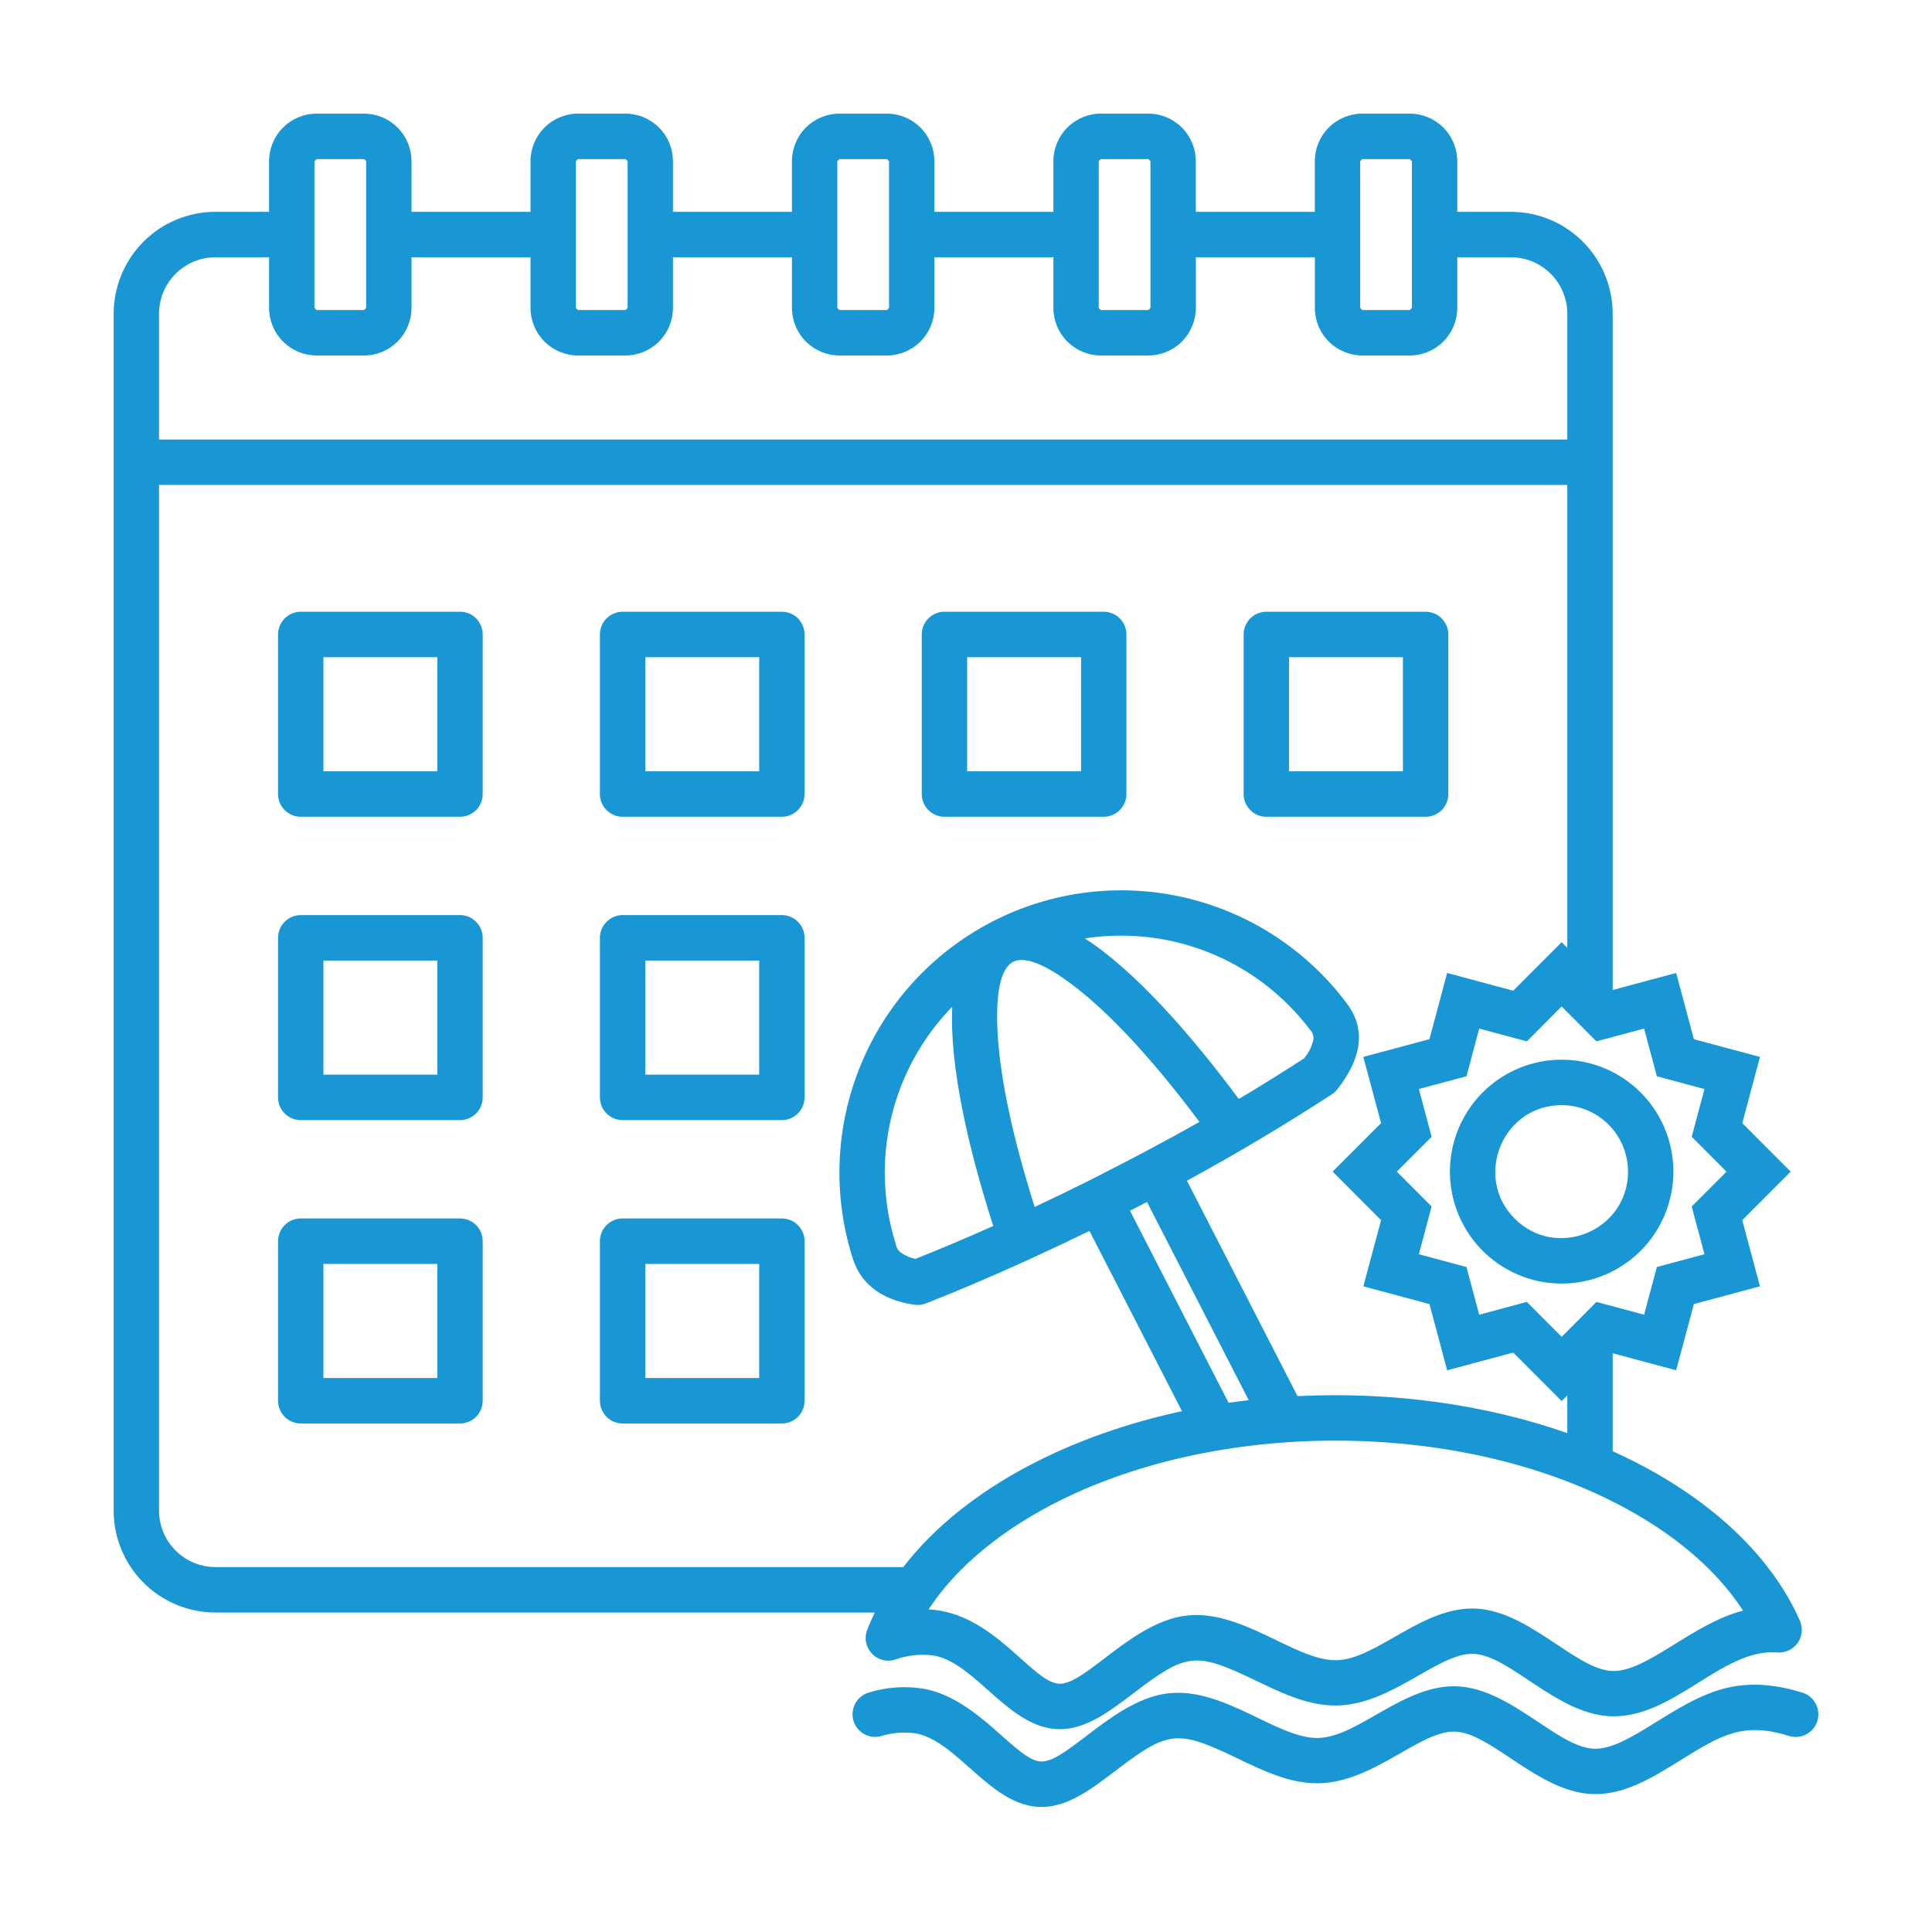 <svg width="70" height="70" viewBox="0 0 70 70" fill="none" xmlns="http://www.w3.org/2000/svg">
<path fill-rule="evenodd" clip-rule="evenodd" d="M14.91 7.675H19.221V5.839C19.222 5.383 19.404 4.945 19.726 4.622C20.048 4.3 20.485 4.118 20.941 4.117H22.663C23.119 4.118 23.555 4.3 23.878 4.622C24.2 4.945 24.381 5.383 24.382 5.839V7.675H28.693V5.839C28.694 5.383 28.875 4.945 29.198 4.622C29.52 4.3 29.957 4.118 30.412 4.117H32.135C32.591 4.118 33.028 4.3 33.35 4.622C33.672 4.945 33.854 5.383 33.855 5.839V7.675H38.166V5.839C38.167 5.383 38.348 4.945 38.67 4.622C38.993 4.3 39.43 4.118 39.885 4.117H41.608C42.063 4.118 42.5 4.3 42.822 4.622C43.145 4.945 43.326 5.383 43.327 5.839V7.675H47.638V5.839C47.639 5.383 47.82 4.945 48.143 4.622C48.465 4.299 48.902 4.118 49.358 4.117H51.08C51.536 4.118 51.973 4.3 52.295 4.622C52.617 4.945 52.799 5.383 52.8 5.839V7.675H54.751C55.726 7.677 56.661 8.066 57.35 8.757C58.04 9.448 58.428 10.384 58.43 11.36V35.87L60.73 35.252L61.372 37.652L63.767 38.294L63.126 40.693L64.88 42.45L63.125 44.208L63.767 46.606L61.372 47.249L60.73 49.648L58.43 49.031V52.581C61.603 54.011 64.082 56.151 65.213 58.721C65.271 58.852 65.294 58.996 65.278 59.139C65.263 59.282 65.211 59.419 65.126 59.535C65.042 59.651 64.929 59.743 64.798 59.802C64.667 59.861 64.523 59.884 64.38 59.87C62.374 59.723 60.606 62.309 58.305 62.181C56.383 62.075 54.704 59.988 53.407 59.923C52.128 59.858 50.453 61.757 48.445 61.793C47.413 61.812 46.456 61.351 45.502 60.892C43.306 59.835 42.998 59.882 41.075 61.344C40.191 62.016 39.354 62.652 38.401 62.652C36.583 62.652 35.4 60.31 33.878 59.991C33.401 59.918 32.914 59.963 32.459 60.122C32.311 60.175 32.151 60.184 31.998 60.148C31.845 60.112 31.706 60.033 31.596 59.919C31.487 59.806 31.412 59.664 31.381 59.51C31.35 59.356 31.364 59.196 31.421 59.049C31.503 58.839 31.595 58.63 31.695 58.425H7.797C6.822 58.422 5.888 58.033 5.198 57.343C4.509 56.652 4.12 55.716 4.118 54.739V11.36C4.12 10.384 4.509 9.448 5.198 8.757C5.888 8.066 6.822 7.677 7.797 7.675H9.749V5.839C9.75 5.383 9.931 4.945 10.254 4.622C10.576 4.3 11.013 4.118 11.468 4.117H13.191C13.646 4.118 14.083 4.3 14.405 4.622C14.728 4.945 14.909 5.383 14.91 5.839V7.675ZM39.455 42.778C40.835 42.078 42.131 41.401 43.458 40.648C41.922 38.592 40.462 36.98 39.202 35.954C38.057 35.022 37.18 34.606 36.707 34.85C36.233 35.094 36.06 36.052 36.151 37.528C36.252 39.152 36.712 41.281 37.488 43.73C38.144 43.422 38.803 43.103 39.455 42.778H39.455ZM40.942 43.867L44.514 50.826C44.755 50.791 44.998 50.759 45.243 50.731L41.557 43.55L40.942 43.867ZM42.825 51.129L39.473 44.599C38.751 44.951 38.018 45.297 37.29 45.63C35.995 46.221 34.729 46.763 33.584 47.211C33.444 47.273 33.29 47.295 33.139 47.274C32.111 47.131 31.22 46.638 30.894 45.587C30.164 43.287 30.269 40.803 31.191 38.573C32.112 36.343 33.792 34.512 35.931 33.403C38.071 32.293 40.533 31.978 42.882 32.511C45.232 33.045 47.317 34.394 48.77 36.319C49.576 37.351 49.251 38.446 48.462 39.456C48.405 39.532 48.334 39.598 48.254 39.65C46.578 40.743 44.813 41.794 43.005 42.779L47.012 50.585C50.456 50.413 53.838 50.889 56.786 51.925V50.558L56.581 50.763L54.827 49.006L52.434 49.648L51.792 47.249L49.397 46.606L50.039 44.208L48.284 42.45L50.039 40.693L49.396 38.294L51.791 37.652L52.433 35.252L54.827 35.895L56.582 34.137L56.786 34.342V17.571H5.762V54.739C5.764 55.279 5.979 55.796 6.361 56.178C6.742 56.56 7.258 56.775 7.797 56.778H32.727C35.032 53.802 38.964 51.959 42.825 51.129ZM47.467 37.312C46.532 36.074 45.28 35.111 43.843 34.528C42.407 33.945 40.839 33.763 39.307 34C41.103 35.159 43.124 37.445 44.884 39.819C45.709 39.327 46.498 38.835 47.251 38.345C47.414 38.153 47.528 37.924 47.583 37.678C47.594 37.612 47.59 37.545 47.569 37.481C47.549 37.417 47.514 37.36 47.467 37.312ZM34.502 36.476C33.417 37.588 32.654 38.973 32.292 40.485C31.931 41.997 31.986 43.579 32.452 45.062C32.461 45.131 32.485 45.197 32.523 45.256C32.56 45.315 32.61 45.365 32.668 45.403C32.82 45.505 32.99 45.576 33.169 45.611C34.055 45.261 35.009 44.856 35.988 44.419C35.082 41.6 34.398 38.615 34.502 36.476V36.476ZM65.304 61.327C64.403 61.048 63.496 60.938 62.576 61.152C60.683 61.592 58.996 63.429 57.731 63.359C56.411 63.286 54.742 61.197 52.82 61.1C50.879 61.002 49.212 62.944 47.755 62.97C46.272 62.997 44.34 61.112 42.314 61.354C40.369 61.587 38.689 63.823 37.737 63.823C36.848 63.823 35.512 61.612 33.547 61.201C32.863 61.075 32.158 61.116 31.492 61.32C31.283 61.377 31.105 61.515 30.997 61.704C30.889 61.893 30.86 62.117 30.917 62.327C30.974 62.536 31.112 62.715 31.301 62.823C31.489 62.931 31.713 62.959 31.922 62.902C32.34 62.773 32.782 62.741 33.214 62.809C34.735 63.128 35.919 65.47 37.737 65.47C38.69 65.47 39.527 64.834 40.411 64.162C42.333 62.7 42.642 62.653 44.838 63.71C45.792 64.169 46.749 64.629 47.781 64.611C49.789 64.574 51.463 62.676 52.743 62.741C54.04 62.806 55.718 64.893 57.641 64.999C58.815 65.064 59.845 64.424 60.901 63.768C62.397 62.838 63.17 62.386 64.822 62.897C64.925 62.929 65.033 62.94 65.141 62.929C65.248 62.919 65.352 62.888 65.447 62.838C65.542 62.787 65.626 62.718 65.695 62.635C65.763 62.552 65.815 62.456 65.847 62.353C65.878 62.25 65.889 62.142 65.879 62.035C65.869 61.927 65.838 61.823 65.787 61.728C65.737 61.633 65.668 61.548 65.586 61.479C65.503 61.411 65.407 61.359 65.304 61.327ZM63.154 58.356C62.102 56.731 60.346 55.314 58.114 54.248C52.292 51.467 44.172 51.528 38.469 54.335C36.394 55.357 34.692 56.715 33.643 58.313C36.006 58.414 37.415 61.006 38.401 61.006C39.353 61.006 41.033 58.77 42.978 58.537C45.004 58.295 46.936 60.179 48.419 60.153C49.876 60.127 51.542 58.185 53.484 58.283C55.406 58.38 57.075 60.469 58.395 60.542C59.639 60.611 61.309 58.826 63.154 58.356L63.154 58.356ZM56.582 40.041C54.446 40.041 53.371 42.64 54.881 44.154C56.392 45.667 58.986 44.59 58.986 42.45C58.986 42.134 58.924 41.821 58.803 41.528C58.682 41.236 58.505 40.971 58.282 40.747C58.059 40.523 57.794 40.346 57.502 40.225C57.21 40.104 56.898 40.041 56.582 40.041ZM53.719 39.582C53.153 40.15 52.767 40.872 52.611 41.659C52.455 42.446 52.535 43.261 52.841 44.002C53.148 44.743 53.667 45.377 54.333 45.822C54.998 46.268 55.781 46.506 56.582 46.506C57.382 46.506 58.165 46.268 58.831 45.822C59.497 45.377 60.016 44.743 60.322 44.002C60.628 43.261 60.709 42.446 60.552 41.659C60.396 40.872 60.011 40.15 59.444 39.582C59.069 39.206 58.622 38.907 58.131 38.703C57.64 38.499 57.113 38.395 56.582 38.395C56.05 38.395 55.523 38.499 55.032 38.703C54.541 38.907 54.095 39.206 53.719 39.582ZM57.035 36.921L56.581 36.466L55.321 37.73L53.595 37.267L53.133 38.995L51.408 39.458L51.87 41.187L50.609 42.45L51.87 43.714L51.408 45.443L53.132 45.906L53.594 47.634L55.32 47.171L56.582 48.435L57.843 47.171L59.569 47.634L60.031 45.906L61.756 45.443L61.294 43.714L62.555 42.451L61.294 41.187L61.756 39.458L60.031 38.995L59.569 37.267L57.843 37.73L57.035 36.921ZM22.558 44.147C22.45 44.147 22.343 44.168 22.243 44.209C22.143 44.251 22.053 44.311 21.976 44.388C21.9 44.464 21.84 44.555 21.798 44.655C21.757 44.755 21.736 44.862 21.736 44.97V50.752C21.736 50.97 21.822 51.179 21.976 51.334C22.131 51.488 22.34 51.575 22.558 51.575H28.329C28.547 51.575 28.756 51.488 28.91 51.334C29.064 51.179 29.151 50.97 29.151 50.752V44.97C29.151 44.862 29.13 44.755 29.088 44.655C29.047 44.555 28.986 44.464 28.91 44.388C28.834 44.311 28.743 44.251 28.643 44.209C28.544 44.168 28.437 44.147 28.329 44.147H22.558ZM27.507 45.794H23.38V49.928H27.507V45.794ZM10.896 44.147C10.788 44.147 10.681 44.168 10.582 44.209C10.482 44.251 10.391 44.311 10.315 44.388C10.239 44.464 10.178 44.555 10.137 44.655C10.095 44.755 10.074 44.862 10.074 44.97V50.752C10.074 50.97 10.161 51.179 10.315 51.334C10.469 51.488 10.678 51.575 10.896 51.575H16.667C16.885 51.575 17.095 51.488 17.249 51.334C17.403 51.179 17.489 50.97 17.489 50.752V44.97C17.489 44.862 17.468 44.755 17.427 44.655C17.386 44.555 17.325 44.464 17.249 44.388C17.172 44.311 17.082 44.251 16.982 44.209C16.882 44.168 16.775 44.147 16.667 44.147H10.896ZM15.845 45.794H11.718V49.928H15.845L15.845 45.794ZM22.558 33.155C22.34 33.156 22.131 33.242 21.977 33.397C21.822 33.551 21.736 33.761 21.736 33.979V39.761C21.736 39.979 21.822 40.188 21.977 40.343C22.131 40.497 22.34 40.584 22.558 40.584H28.329C28.547 40.584 28.756 40.497 28.91 40.343C29.064 40.188 29.151 39.979 29.151 39.761V33.979C29.151 33.761 29.064 33.551 28.91 33.397C28.756 33.242 28.547 33.156 28.329 33.155H22.558ZM27.507 34.802H23.38V38.937H27.507V34.802ZM10.896 33.155C10.678 33.156 10.469 33.242 10.315 33.397C10.161 33.551 10.074 33.761 10.074 33.979V39.761C10.074 39.979 10.161 40.188 10.315 40.343C10.469 40.497 10.678 40.584 10.896 40.584H16.667C16.885 40.584 17.095 40.497 17.249 40.343C17.403 40.188 17.489 39.979 17.489 39.761V33.979C17.489 33.761 17.403 33.551 17.249 33.397C17.095 33.242 16.885 33.156 16.667 33.155H10.896ZM15.845 34.802H11.718V38.937H15.845L15.845 34.802ZM45.881 22.164C45.773 22.164 45.666 22.186 45.566 22.227C45.467 22.268 45.376 22.329 45.3 22.405C45.223 22.482 45.163 22.573 45.121 22.673C45.08 22.773 45.059 22.88 45.059 22.988V28.769C45.059 28.988 45.145 29.197 45.3 29.352C45.454 29.506 45.663 29.593 45.881 29.593H51.652C51.87 29.593 52.079 29.506 52.234 29.352C52.388 29.197 52.474 28.988 52.474 28.769V22.988C52.474 22.88 52.453 22.773 52.412 22.673C52.37 22.573 52.31 22.482 52.234 22.405C52.157 22.329 52.067 22.268 51.967 22.227C51.867 22.186 51.76 22.164 51.652 22.164H45.881ZM50.83 23.811H46.703V27.946H50.83V23.811ZM34.219 22.164C34.111 22.164 34.004 22.186 33.904 22.227C33.805 22.268 33.714 22.329 33.638 22.405C33.561 22.482 33.501 22.573 33.459 22.673C33.418 22.773 33.397 22.88 33.397 22.988V28.769C33.397 28.988 33.484 29.197 33.638 29.352C33.792 29.506 34.001 29.593 34.219 29.593H39.99C40.208 29.593 40.417 29.506 40.571 29.352C40.726 29.197 40.812 28.988 40.812 28.769V22.988C40.812 22.88 40.791 22.773 40.75 22.673C40.708 22.573 40.648 22.482 40.571 22.405C40.495 22.329 40.404 22.268 40.305 22.227C40.205 22.186 40.098 22.164 39.99 22.164H34.219ZM39.168 23.811H35.041V27.946H39.169V23.811H39.168ZM22.558 22.164C22.34 22.164 22.131 22.251 21.976 22.405C21.822 22.56 21.736 22.769 21.736 22.988V28.769C21.736 28.988 21.822 29.197 21.977 29.352C22.131 29.506 22.34 29.593 22.558 29.593H28.329C28.547 29.593 28.756 29.506 28.91 29.352C29.064 29.197 29.151 28.988 29.151 28.769V22.988C29.151 22.769 29.064 22.56 28.91 22.405C28.756 22.251 28.547 22.164 28.329 22.164H22.558ZM27.507 23.811H23.38V27.946H27.507V23.811ZM10.896 22.164C10.678 22.164 10.469 22.251 10.315 22.405C10.161 22.56 10.074 22.769 10.074 22.988V28.769C10.074 28.988 10.161 29.197 10.315 29.352C10.469 29.506 10.678 29.593 10.896 29.593H16.667C16.885 29.593 17.095 29.506 17.249 29.352C17.403 29.197 17.489 28.988 17.489 28.769V22.988C17.489 22.769 17.403 22.56 17.249 22.405C17.095 22.251 16.885 22.164 16.667 22.164H10.896ZM15.845 23.811H11.718V27.946H15.845L15.845 23.811ZM47.639 9.322H43.328V11.157C43.327 11.614 43.145 12.052 42.823 12.374C42.501 12.697 42.064 12.879 41.608 12.88H39.885C39.43 12.879 38.993 12.697 38.67 12.374C38.348 12.052 38.167 11.614 38.166 11.157V9.322H33.855V11.157C33.854 11.614 33.672 12.052 33.35 12.374C33.028 12.697 32.591 12.879 32.135 12.88H30.413C29.957 12.879 29.52 12.697 29.198 12.374C28.876 12.052 28.695 11.614 28.694 11.157V9.322H24.383V11.157C24.382 11.614 24.201 12.052 23.878 12.374C23.556 12.697 23.119 12.879 22.664 12.88H20.941C20.485 12.879 20.048 12.697 19.726 12.374C19.404 12.052 19.222 11.614 19.221 11.157V9.322H14.91V11.157C14.909 11.614 14.728 12.052 14.405 12.374C14.083 12.697 13.646 12.879 13.191 12.88H11.468C11.013 12.879 10.576 12.697 10.254 12.374C9.931 12.052 9.75 11.614 9.749 11.157V9.322H7.797C7.258 9.324 6.742 9.54 6.361 9.921C5.979 10.303 5.764 10.82 5.762 11.36V15.924H56.786V11.36C56.784 10.82 56.569 10.303 56.188 9.921C55.806 9.539 55.29 9.324 54.751 9.322H52.8V11.157C52.799 11.614 52.617 12.052 52.295 12.374C51.973 12.697 51.536 12.879 51.08 12.88H49.358C48.903 12.879 48.466 12.697 48.143 12.374C47.821 12.052 47.64 11.614 47.639 11.157V9.322H47.639ZM51.156 8.501V5.839L51.08 5.764H49.358L49.282 5.839V11.157L49.358 11.233H51.08L51.156 11.157V8.501H51.156ZM41.608 5.764H39.885L39.81 5.84V11.157L39.885 11.233H41.608L41.683 11.157V5.839L41.608 5.764V5.764ZM32.135 5.764H30.413L30.337 5.84V11.157L30.413 11.233H32.135L32.211 11.157V5.839L32.135 5.764V5.764ZM22.663 5.764H20.941L20.865 5.84V11.157L20.941 11.233H22.663L22.739 11.157V5.839L22.663 5.764V5.764ZM13.191 5.764H11.468L11.393 5.84V11.157L11.468 11.233H13.191L13.266 11.157V5.839L13.191 5.764Z" fill="#1997D5"/>
</svg>
